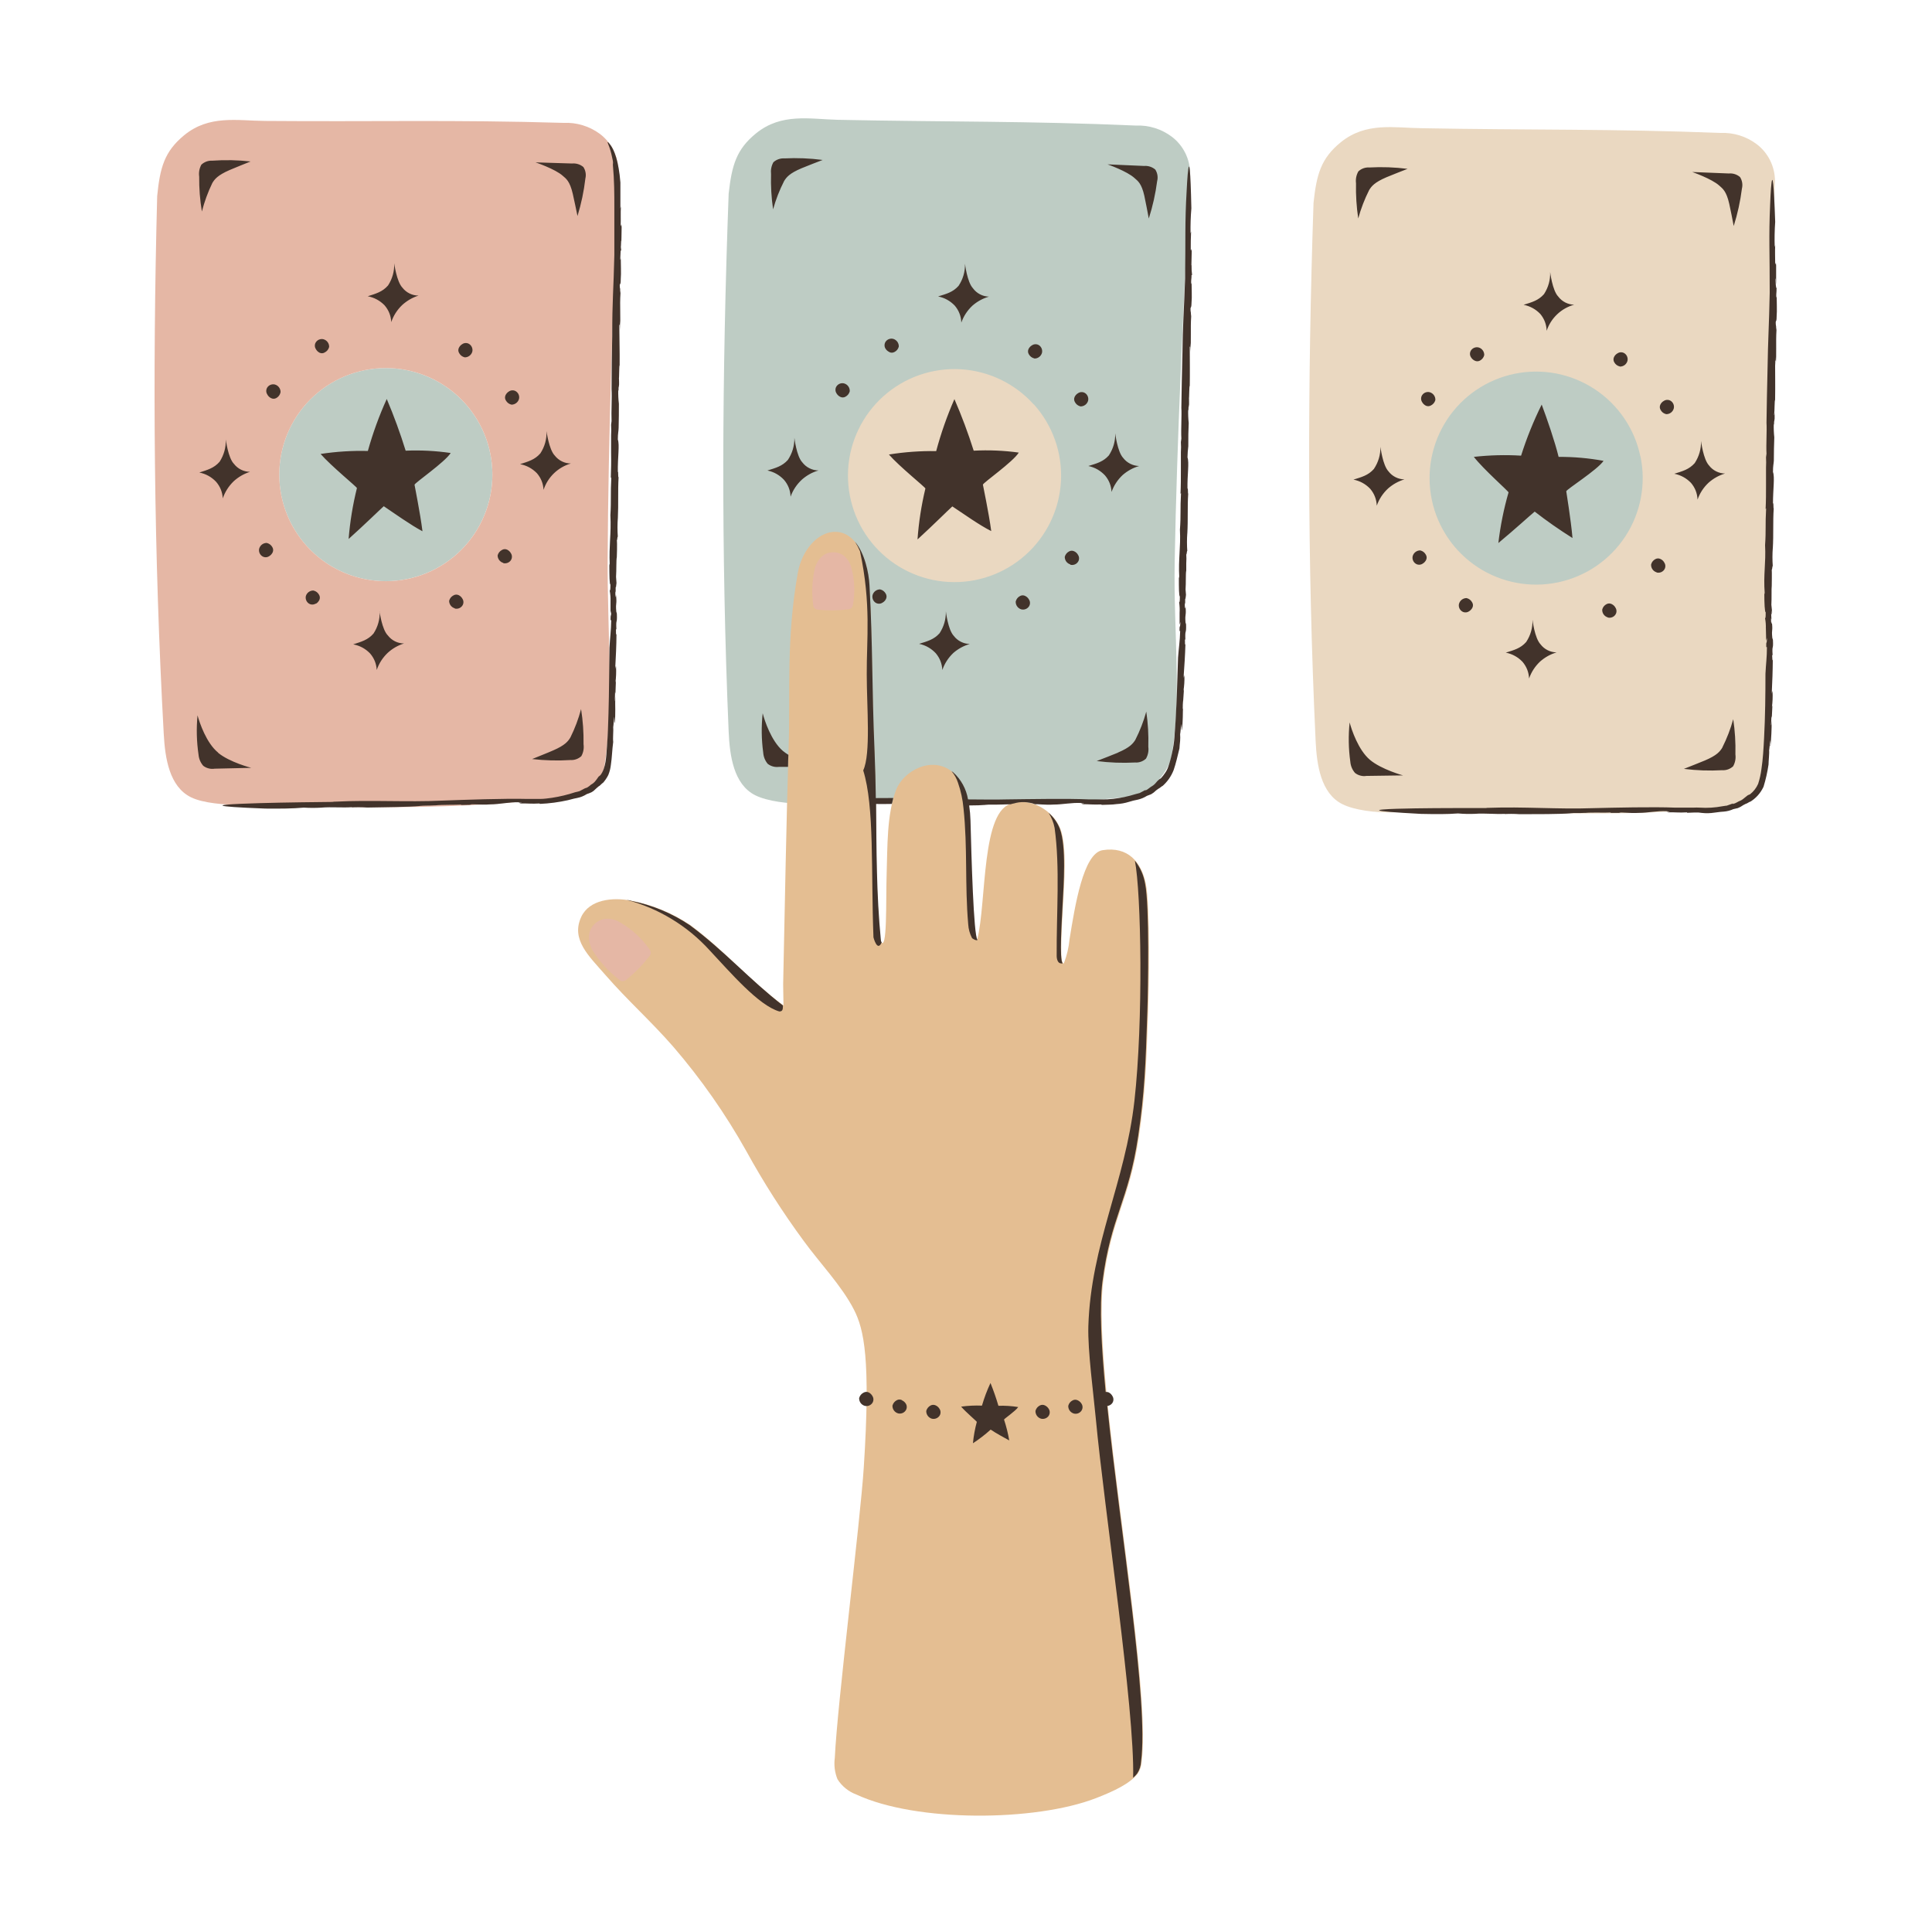 <?xml version="1.0" encoding="UTF-8"?> <svg xmlns="http://www.w3.org/2000/svg" width="800" height="800" viewBox="0 0 800 800" fill="none"><path d="M436.063 160.308C437.255 161.646 438.386 163.037 439.443 164.485C440.505 165.933 441.49 167.433 442.401 168.974C443.318 170.521 444.151 172.11 444.906 173.735C445.662 175.36 446.339 177.021 446.932 178.714C447.526 180.407 448.031 182.125 448.458 183.87C448.886 185.615 449.219 187.375 449.474 189.151C449.724 190.928 449.891 192.714 449.964 194.506C450.042 196.297 450.031 198.089 449.927 199.881C449.828 201.672 449.641 203.459 449.37 205.23C449.094 207 448.729 208.761 448.287 210.495C447.839 212.235 447.307 213.948 446.688 215.631C446.073 217.318 445.375 218.969 444.599 220.584C443.823 222.204 442.969 223.776 442.037 225.313C441.099 226.844 440.094 228.329 439.016 229.761C437.938 231.198 436.792 232.573 435.578 233.896C434.365 235.219 433.089 236.474 431.755 237.672C430.417 238.87 429.021 239.995 427.573 241.058C426.125 242.115 424.63 243.105 423.083 244.016C421.537 244.928 419.953 245.761 418.328 246.516C416.698 247.276 415.037 247.948 413.344 248.542C411.651 249.136 409.932 249.646 408.188 250.073C406.448 250.495 404.688 250.834 402.912 251.084C401.13 251.339 399.349 251.5 397.557 251.579C395.761 251.657 393.969 251.641 392.177 251.542C390.386 251.443 388.604 251.256 386.833 250.98C385.057 250.709 383.302 250.344 381.563 249.896C379.828 249.448 378.115 248.917 376.427 248.303C374.745 247.688 373.094 246.99 371.474 246.214C369.86 245.438 368.281 244.584 366.75 243.646C365.219 242.714 363.735 241.709 362.297 240.631C360.865 239.553 359.485 238.407 358.167 237.193C356.844 235.98 355.583 234.704 354.386 233.37C353.193 232.032 352.063 230.636 351.005 229.188C349.943 227.74 348.958 226.245 348.047 224.698C347.13 223.157 346.297 221.568 345.542 219.943C344.781 218.313 344.11 216.657 343.516 214.959C342.922 213.266 342.412 211.547 341.99 209.808C341.563 208.063 341.224 206.303 340.974 204.526C340.719 202.75 340.557 200.964 340.479 199.172C340.401 197.381 340.417 195.584 340.516 193.792C340.615 192 340.802 190.219 341.078 188.448C341.349 186.672 341.714 184.917 342.162 183.183C342.604 181.443 343.136 179.73 343.755 178.047C344.37 176.36 345.063 174.709 345.844 173.089C346.62 171.474 347.474 169.896 348.406 168.365C349.339 166.834 350.344 165.349 351.422 163.912C352.5 162.48 353.646 161.099 354.86 159.782C356.073 158.459 357.349 157.198 358.688 156C360.026 154.808 361.417 153.678 362.865 152.615C364.313 151.558 365.813 150.573 367.354 149.657C368.901 148.745 370.49 147.912 372.115 147.157C373.745 146.396 375.401 145.724 377.099 145.131C378.792 144.537 380.511 144.026 382.255 143.599C383.995 143.178 385.755 142.839 387.531 142.584C389.313 142.334 391.094 142.167 392.891 142.094C394.682 142.016 396.474 142.026 398.266 142.131C400.057 142.23 401.839 142.417 403.615 142.688C405.386 142.964 407.146 143.329 408.88 143.771C410.62 144.219 412.333 144.75 414.016 145.37C415.703 145.985 417.354 146.683 418.974 147.459C420.589 148.235 422.167 149.089 423.698 150.026C425.229 150.959 426.714 151.964 428.151 153.042C429.583 154.12 430.964 155.266 432.287 156.48C433.604 157.693 434.865 158.969 436.063 160.308ZM731.682 238.443C732.391 186.667 732.406 131.089 734.974 74.813C734.964 73.344 734.787 71.901 734.443 70.474C734.099 69.047 733.599 67.677 732.943 66.37C732.287 65.058 731.49 63.839 730.557 62.709C729.62 61.579 728.568 60.573 727.396 59.688C725.245 58.068 722.886 56.865 720.318 56.068C717.745 55.271 715.115 54.933 712.427 55.047C667.245 53.287 634.156 53.933 588.854 53.089C577.349 52.974 565.682 50.391 555.193 58.901C547.073 65.516 545.177 72.032 543.906 83.948C541.401 158.547 541.281 232.105 544.766 306.698C545.234 316.678 546.896 328.5 555.839 332.98C560.828 335.485 569.537 336.579 576.974 336.386C623.766 335.094 670.906 339.594 717.302 333.803C719.063 333.589 727.948 330.771 729.333 322.391C733.484 297.443 731.313 267.464 731.682 238.443Z" fill="#EAD8C1"></path><path d="M203.055 205.059C202.779 206.475 202.43 207.876 202.013 209.262C201.596 210.642 201.112 212.001 200.56 213.34C200.008 214.678 199.393 215.981 198.716 217.257C198.034 218.533 197.294 219.772 196.497 220.975C195.695 222.179 194.836 223.34 193.919 224.46C193.008 225.58 192.039 226.652 191.018 227.673C189.997 228.699 188.93 229.668 187.815 230.59C186.701 231.507 185.539 232.371 184.341 233.173C183.138 233.981 181.904 234.725 180.628 235.408C179.357 236.09 178.049 236.71 176.716 237.267C175.383 237.824 174.023 238.309 172.643 238.731C171.258 239.152 169.857 239.507 168.44 239.793C167.023 240.074 165.596 240.293 164.159 240.434C162.721 240.58 161.279 240.652 159.831 240.652C158.388 240.658 156.945 240.59 155.508 240.449C154.07 240.309 152.638 240.1 151.221 239.819C149.805 239.543 148.404 239.194 147.018 238.772C145.633 238.356 144.273 237.871 142.94 237.324C141.602 236.772 140.294 236.158 139.018 235.475C137.742 234.798 136.503 234.059 135.299 233.257C134.096 232.455 132.94 231.595 131.82 230.679C130.701 229.767 129.628 228.798 128.607 227.777C127.581 226.757 126.612 225.689 125.69 224.574C124.773 223.455 123.914 222.298 123.107 221.095C122.299 219.897 121.56 218.658 120.872 217.387C120.19 216.111 119.57 214.809 119.018 213.475C118.461 212.137 117.971 210.777 117.555 209.397C117.133 208.017 116.779 206.616 116.492 205.199C116.211 203.783 115.997 202.35 115.852 200.913C115.711 199.475 115.638 198.033 115.633 196.59C115.633 195.142 115.701 193.699 115.841 192.262C115.982 190.824 116.19 189.397 116.471 187.975C116.753 186.559 117.102 185.158 117.518 183.772C117.935 182.392 118.419 181.033 118.971 179.694C119.523 178.361 120.138 177.053 120.815 175.777C121.497 174.501 122.237 173.262 123.039 172.059C123.841 170.856 124.701 169.694 125.612 168.58C126.529 167.46 127.497 166.387 128.518 165.366C129.539 164.34 130.607 163.371 131.727 162.449C132.841 161.533 133.997 160.673 135.201 159.866C136.398 159.064 137.638 158.319 138.914 157.637C140.185 156.955 141.492 156.335 142.826 155.777C144.159 155.225 145.518 154.736 146.904 154.314C148.284 153.892 149.685 153.543 151.102 153.257C152.518 152.975 153.945 152.762 155.383 152.616C156.826 152.475 158.263 152.402 159.711 152.402C161.154 152.397 162.596 152.47 164.039 152.606C165.477 152.746 166.904 152.96 168.32 153.241C169.737 153.517 171.138 153.866 172.523 154.288C173.904 154.705 175.263 155.189 176.596 155.741C177.935 156.288 179.237 156.908 180.513 157.585C181.789 158.262 183.029 159.007 184.227 159.803C185.43 160.606 186.591 161.465 187.711 162.382C188.826 163.293 189.898 164.262 190.919 165.283C191.945 166.303 192.914 167.371 193.831 168.486C194.747 169.6 195.612 170.757 196.414 171.96C197.221 173.158 197.961 174.392 198.643 175.668C199.331 176.939 199.945 178.241 200.503 179.574C201.06 180.913 201.544 182.267 201.966 183.647C202.388 185.033 202.742 186.428 203.023 187.845C203.31 189.262 203.523 190.689 203.669 192.126C203.81 193.564 203.883 195.007 203.888 196.449C203.888 197.892 203.82 199.335 203.685 200.772C203.544 202.21 203.336 203.637 203.055 205.059ZM486.409 232.861C485.898 261.866 489.383 287.949 485.174 312.84C483.768 321.215 473.591 329.22 471.831 329.434C425.357 335.033 380.602 331.647 333.815 332.741C326.477 332.918 317.669 331.783 312.68 329.277C303.773 324.757 302.154 312.918 301.721 302.939C298.549 228.324 298.961 154.767 301.721 80.189C303.049 68.293 304.971 61.778 313.112 55.178C323.596 46.71 335.242 49.309 346.789 49.606C392.008 50.543 425.159 50.033 470.341 51.991C473.029 51.876 475.659 52.225 478.227 53.028C480.794 53.83 483.148 55.043 485.294 56.668C486.456 57.559 487.503 58.574 488.435 59.705C489.367 60.84 490.159 62.064 490.81 63.376C491.456 64.694 491.951 66.064 492.284 67.491C492.617 68.918 492.784 70.366 492.789 71.835C490.049 128.017 487.331 180.986 486.409 232.861ZM428.096 167.522C427.133 166.449 426.117 165.418 425.055 164.444C423.987 163.465 422.878 162.543 421.727 161.678C420.57 160.809 419.378 160.001 418.143 159.251C416.909 158.496 415.638 157.809 414.336 157.184C413.034 156.559 411.706 155.996 410.352 155.501C408.992 155.007 407.612 154.58 406.216 154.22C404.815 153.861 403.404 153.569 401.977 153.35C400.549 153.126 399.112 152.975 397.669 152.897C396.227 152.814 394.784 152.809 393.341 152.866C391.898 152.928 390.461 153.064 389.034 153.267C387.602 153.47 386.185 153.741 384.784 154.08C383.378 154.423 381.997 154.835 380.633 155.314C379.268 155.788 377.935 156.335 376.622 156.944C375.315 157.553 374.034 158.225 372.794 158.96C371.549 159.694 370.346 160.486 369.18 161.34C368.013 162.194 366.893 163.1 365.815 164.064C364.737 165.027 363.711 166.043 362.737 167.106C361.758 168.168 360.836 169.277 359.966 170.434C359.102 171.59 358.289 172.783 357.539 174.017C356.789 175.251 356.102 176.517 355.477 177.819C354.846 179.121 354.289 180.449 353.794 181.809C353.294 183.163 352.867 184.543 352.508 185.944C352.148 187.34 351.857 188.757 351.638 190.184C351.414 191.611 351.263 193.043 351.185 194.486C351.107 195.928 351.096 197.371 351.159 198.814C351.221 200.257 351.352 201.694 351.555 203.126C351.758 204.553 352.029 205.97 352.372 207.376C352.711 208.777 353.122 210.163 353.602 211.527C354.076 212.887 354.622 214.225 355.232 215.533C355.841 216.845 356.513 218.121 357.247 219.366C357.982 220.611 358.773 221.814 359.628 222.981C360.482 224.147 361.388 225.267 362.352 226.345C363.315 227.418 364.331 228.449 365.393 229.423C366.456 230.402 367.565 231.324 368.721 232.194C369.872 233.059 371.07 233.871 372.305 234.621C373.539 235.371 374.805 236.059 376.107 236.684C377.409 237.309 378.737 237.871 380.096 238.366C381.451 238.861 382.831 239.293 384.227 239.652C385.628 240.012 387.039 240.304 388.466 240.522C389.898 240.746 391.331 240.897 392.773 240.975C394.216 241.054 395.659 241.064 397.102 241.001C398.544 240.944 399.982 240.809 401.414 240.606C402.841 240.402 404.258 240.132 405.664 239.788C407.065 239.449 408.451 239.038 409.81 238.559C411.174 238.085 412.513 237.538 413.82 236.929C415.133 236.324 416.409 235.652 417.654 234.918C418.898 234.179 420.102 233.387 421.268 232.533C422.435 231.684 423.555 230.772 424.633 229.809C425.711 228.845 426.742 227.835 427.721 226.767C428.701 225.705 429.628 224.59 430.497 223.434C431.372 222.277 432.185 221.085 432.935 219.845C433.69 218.611 434.383 217.34 435.008 216.038C435.638 214.731 436.201 213.402 436.695 212.043C437.195 210.684 437.622 209.303 437.987 207.897C438.346 206.496 438.638 205.08 438.862 203.652C439.081 202.22 439.232 200.783 439.315 199.335C439.393 197.892 439.404 196.444 439.341 195.001C439.279 193.553 439.143 192.116 438.94 190.678C438.737 189.246 438.466 187.83 438.122 186.423C437.779 185.017 437.367 183.632 436.883 182.262C436.404 180.897 435.857 179.559 435.247 178.246C434.633 176.934 433.961 175.658 433.221 174.413C432.482 173.163 431.685 171.96 430.831 170.793C429.971 169.626 429.06 168.501 428.096 167.428V167.522ZM679.258 189.048C678.966 187.632 678.602 186.236 678.174 184.856C677.742 183.475 677.247 182.116 676.685 180.783C676.117 179.455 675.492 178.152 674.799 176.882C674.107 175.611 673.357 174.376 672.544 173.184C671.732 171.986 670.862 170.835 669.935 169.72C669.008 168.611 668.029 167.548 666.997 166.533C665.971 165.522 664.893 164.559 663.763 163.652C662.638 162.741 661.471 161.892 660.263 161.1C659.055 160.303 657.81 159.574 656.529 158.902C655.247 158.231 653.935 157.621 652.596 157.08C651.258 156.538 649.893 156.064 648.503 155.658C647.117 155.246 645.711 154.908 644.294 154.637C642.872 154.371 641.44 154.168 640.003 154.043C638.56 153.913 637.117 153.856 635.669 153.866C634.227 153.882 632.784 153.965 631.346 154.116C629.909 154.272 628.482 154.496 627.065 154.793C625.648 155.085 624.253 155.449 622.872 155.882C621.492 156.314 620.133 156.814 618.805 157.382C617.471 157.949 616.174 158.574 614.904 159.272C613.638 159.965 612.404 160.72 611.211 161.533C610.013 162.35 608.862 163.22 607.753 164.147C606.643 165.074 605.586 166.054 604.57 167.09C603.56 168.121 602.596 169.199 601.69 170.33C600.784 171.455 599.935 172.621 599.143 173.835C598.357 175.043 597.622 176.288 596.956 177.574C596.284 178.856 595.68 180.168 595.143 181.507C594.602 182.85 594.128 184.215 593.727 185.6C593.32 186.991 592.982 188.397 592.716 189.819C592.445 191.236 592.253 192.668 592.122 194.111C591.997 195.548 591.94 196.991 591.956 198.439C591.971 199.887 592.06 201.33 592.216 202.767C592.372 204.205 592.602 205.626 592.898 207.043C593.195 208.46 593.56 209.856 593.997 211.236C594.43 212.616 594.93 213.97 595.497 215.298C596.07 216.632 596.701 217.928 597.398 219.194C598.091 220.465 598.846 221.694 599.664 222.887C600.482 224.08 601.357 225.231 602.284 226.34C603.216 227.444 604.195 228.507 605.232 229.517C606.268 230.527 607.346 231.486 608.477 232.387C609.607 233.293 610.773 234.142 611.987 234.929C613.201 235.72 614.445 236.449 615.727 237.116C617.013 237.783 618.326 238.382 619.669 238.918C621.008 239.46 622.378 239.929 623.763 240.33C625.154 240.736 626.56 241.069 627.982 241.335C629.404 241.6 630.836 241.793 632.273 241.918C633.716 242.043 635.159 242.095 636.607 242.074C638.049 242.059 639.492 241.97 640.93 241.809C642.367 241.652 643.794 241.423 645.206 241.121C646.622 240.824 648.018 240.455 649.393 240.022C650.773 239.585 652.122 239.085 653.451 238.517C654.779 237.944 656.076 237.314 657.346 236.621C658.612 235.923 659.841 235.168 661.029 234.35C662.221 233.533 663.372 232.663 664.477 231.731C665.586 230.804 666.643 229.819 667.648 228.788C668.659 227.751 669.617 226.673 670.518 225.548C671.424 224.418 672.268 223.251 673.06 222.038C673.846 220.83 674.576 219.585 675.242 218.303C675.904 217.017 676.508 215.71 677.044 214.366C677.581 213.027 678.055 211.663 678.456 210.272C678.857 208.887 679.195 207.481 679.456 206.064C679.721 204.642 679.919 203.215 680.044 201.772C680.169 200.335 680.221 198.892 680.206 197.449C680.19 196.001 680.102 194.564 679.94 193.126C679.784 191.694 679.555 190.267 679.258 188.856V189.048Z" fill="#BECCC4"></path><path d="M324.287 407.588C324.969 375.89 325.599 339.745 326.594 308.041C327.261 287.359 325.5 264.37 330.355 237.208C332.073 227.635 338.61 220.63 345.125 220.239C355.771 219.593 359.532 234.307 359.959 242.312C361.37 268.359 360.881 283.151 362.073 311.51C363.167 337.614 362.073 363.755 364.599 389.781C367.511 394.713 366.771 372.953 367.141 361.875C367.511 350.802 367.141 337.297 371.052 327.083C374.032 319.255 385.849 312.719 394.344 319.609C399.901 324.109 401.308 332.37 401.506 339.531C401.933 356.26 402.657 390.625 404.672 388.958C408.589 373.557 406.198 334.541 419.448 332.661C426.922 330.213 436.084 335.692 439.016 343.031C441.953 350.37 440.584 366.692 440.193 374.557C439.797 382.422 438.506 399.995 440.542 398.859C441.771 395.661 442.547 392.354 442.87 388.942C445.105 375.245 448.526 353.286 456.568 352.036C467.058 350.39 472.615 356.927 474.474 365.984C476.334 375.047 475.709 409.88 475.396 419.114C474.688 440.916 474.24 452.557 471.599 470.5C467.683 497.448 460.25 503.771 456.802 530.791C451.875 569.599 477.256 694.307 472.714 729.531C472.62 731.307 472.084 732.937 471.11 734.422C467.917 738.515 461.422 741.625 453.849 744.562C428.605 754.344 379.37 754.62 354.599 743.073C352.98 742.474 351.5 741.63 350.157 740.542C348.818 739.453 347.688 738.177 346.771 736.713C345.636 733.864 345.271 730.927 345.672 727.885C346.75 705.088 356.203 630.38 357.672 607.62C360.568 562.729 357.766 550.5 353.641 542.38C348.61 532.474 339.297 522.807 332.776 513.807C324.042 501.937 316.125 489.541 309.021 476.625C300.386 461.213 290.308 446.812 278.787 433.422C269.276 422.541 260.12 414.536 250.61 403.635C243.802 395.807 236.308 389.021 240.688 379.646C244.052 372.463 253.662 371.406 261.433 372.974C270.245 374.708 278.386 378.073 285.855 383.067C300.688 394.109 309.589 405.38 324.422 416.338" fill="#E4BE92"></path><path d="M250.321 317.109C254.233 292.161 251.457 260.593 251.613 231.572C251.884 179.796 253.842 126.807 256.035 70.447C256.009 68.984 255.821 67.546 255.467 66.124C255.113 64.708 254.603 63.348 253.936 62.046C253.274 60.744 252.472 59.531 251.53 58.411C250.587 57.296 249.535 56.296 248.363 55.416C246.196 53.822 243.826 52.64 241.248 51.859C238.675 51.078 236.04 50.755 233.352 50.88C188.134 49.531 154.983 50.447 109.759 50.078C98.212 49.979 86.53 47.473 76.16 56.083C68.097 62.775 66.259 69.312 65.082 81.229C63.129 155.828 63.696 229.385 67.806 303.958C68.353 313.937 70.113 325.739 79.097 330.14C84.103 332.609 92.931 333.234 100.269 333.369C144.847 334.192 188.78 335.973 235.175 329.807C236.936 329.572 249.009 325.484 250.321 317.109ZM203.061 205.062C202.785 206.479 202.436 207.88 202.019 209.265C201.602 210.645 201.118 212.005 200.566 213.343C200.014 214.682 199.399 215.984 198.722 217.26C198.04 218.536 197.3 219.775 196.504 220.979C195.701 222.182 194.842 223.343 193.925 224.463C193.014 225.583 192.045 226.656 191.024 227.676C190.004 228.703 188.936 229.671 187.821 230.593C186.707 231.51 185.545 232.374 184.347 233.176C183.144 233.984 181.91 234.729 180.634 235.411C179.363 236.093 178.056 236.713 176.722 237.27C175.389 237.828 174.03 238.312 172.649 238.734C171.264 239.156 169.863 239.51 168.446 239.796C167.03 240.078 165.602 240.296 164.165 240.437C162.727 240.583 161.285 240.656 159.837 240.656C158.394 240.661 156.951 240.593 155.514 240.453C154.076 240.312 152.644 240.104 151.227 239.822C149.811 239.546 148.41 239.197 147.024 238.775C145.639 238.359 144.28 237.874 142.946 237.328C141.608 236.775 140.3 236.161 139.024 235.479C137.748 234.801 136.509 234.062 135.306 233.26C134.102 232.458 132.946 231.598 131.826 230.682C130.707 229.77 129.634 228.801 128.613 227.781C127.587 226.76 126.618 225.692 125.696 224.578C124.78 223.458 123.92 222.301 123.113 221.098C122.306 219.9 121.566 218.661 120.879 217.39C120.196 216.114 119.576 214.812 119.024 213.479C118.467 212.14 117.977 210.781 117.561 209.4C117.139 208.02 116.785 206.619 116.498 205.203C116.217 203.786 116.004 202.354 115.858 200.916C115.717 199.479 115.644 198.036 115.639 196.593C115.639 195.145 115.707 193.703 115.847 192.265C115.988 190.828 116.196 189.4 116.477 187.979C116.759 186.562 117.108 185.161 117.524 183.775C117.941 182.395 118.425 181.036 118.977 179.697C119.53 178.364 120.144 177.057 120.821 175.781C121.504 174.505 122.243 173.265 123.045 172.062C123.847 170.859 124.707 169.697 125.618 168.583C126.535 167.463 127.504 166.39 128.524 165.369C129.545 164.343 130.613 163.374 131.733 162.453C132.847 161.536 134.004 160.676 135.207 159.869C136.405 159.067 137.644 158.322 138.92 157.64C140.191 156.958 141.498 156.338 142.832 155.781C144.165 155.229 145.524 154.739 146.91 154.317C148.29 153.895 149.691 153.546 151.108 153.26C152.524 152.979 153.951 152.765 155.389 152.619C156.832 152.479 158.269 152.406 159.717 152.406C161.16 152.4 162.602 152.473 164.045 152.609C165.483 152.749 166.91 152.963 168.326 153.244C169.743 153.52 171.144 153.869 172.53 154.291C173.91 154.708 175.269 155.192 176.602 155.744C177.941 156.291 179.243 156.911 180.519 157.588C181.795 158.265 183.035 159.01 184.233 159.807C185.436 160.609 186.597 161.468 187.717 162.385C188.832 163.296 189.905 164.265 190.925 165.286C191.951 166.307 192.92 167.374 193.837 168.489C194.754 169.604 195.618 170.76 196.42 171.963C197.227 173.161 197.967 174.395 198.649 175.671C199.337 176.942 199.951 178.244 200.509 179.578C201.066 180.916 201.55 182.27 201.972 183.65C202.394 185.036 202.748 186.432 203.03 187.848C203.316 189.265 203.53 190.692 203.675 192.13C203.816 193.567 203.889 195.01 203.894 196.453C203.894 197.895 203.826 199.338 203.691 200.775C203.55 202.213 203.342 203.64 203.061 205.062ZM353.233 250.223C353.17 250.926 352.873 251.51 352.332 251.963C351.951 252.176 351.55 252.291 351.118 252.317C347.061 252.833 342.998 252.885 338.925 252.473C338.233 252.479 337.634 252.244 337.129 251.77C336.873 251.385 336.738 250.958 336.717 250.499C336.056 245.406 336.28 240.348 337.379 235.333C337.853 233.572 339.712 229.286 343.978 228.755C345.879 228.51 347.629 228.911 349.238 229.953C350.978 231.359 352.097 233.156 352.603 235.333C353.889 240.249 354.097 245.213 353.233 250.223ZM268.832 392.958C269.29 393.531 269.498 394.182 269.457 394.916C269.332 395.354 269.118 395.744 268.811 396.088C266.097 399.562 263.035 402.692 259.613 405.479C259.076 406.031 258.425 406.301 257.66 406.301C257.16 406.218 256.728 405.994 256.368 405.635C251.993 402.265 248.326 398.249 245.368 393.583C244.373 391.9 242.55 387.203 245.368 383.562C246.623 381.926 248.259 380.906 250.28 380.494C252.67 380.234 254.884 380.749 256.915 382.036C261.681 384.812 265.649 388.453 268.832 392.958Z" fill="#E5B7A5"></path><path d="M256.991 99.796C256.97 101.104 257.048 102.411 257.225 103.708L256.991 103.828C256.991 104.864 256.871 105.624 256.855 106.958C256.855 107.604 256.991 108.093 257.048 106.604C257.048 109.364 257.246 113.276 257.048 115.39C257.048 118.072 256.793 117.249 256.621 117.994C256.61 118.651 256.673 119.307 256.793 119.953V120.265L256.933 121.401C256.558 126.781 257.089 131.692 256.699 136.291C256.808 135.156 256.808 134.02 256.699 132.885V136.802C256.699 135.213 256.579 133.921 256.444 134.531C256.444 139.989 256.636 144.687 256.579 151.239C256.324 151.515 256.464 155.567 256.225 157.833C256.225 157.52 256.225 157.427 256.225 157.484C256.225 156.463 256.324 156.093 256.345 158.265C256.345 158.619 256.345 158.989 256.345 159.223C256.209 160.947 256.168 160.671 256.147 159.848C256.147 161.14 256.147 162.572 256.011 161.458C255.959 163.38 256.043 165.296 256.267 167.208C256.267 171.124 256.267 172.63 256.147 177.895V177.229C256.147 178.677 255.834 179.187 255.834 182.005C256.621 184.234 255.741 189.302 255.834 195.468C256.11 194.703 255.834 197.833 256.147 197.578C255.798 203.447 256.147 208.244 255.834 214.895V214.546C255.642 217.156 255.642 219.765 255.834 222.374C255.657 221.453 255.543 224.682 255.407 223.51C255.642 224.859 255.407 230.708 255.407 230.708C255.131 231.822 255.287 236.151 255.095 238.869L255.366 242.645L255.152 241.395C255.152 243.348 255.017 243.604 254.933 242.859C254.933 243.703 254.933 244.135 254.933 245.406L254.777 244.817C254.777 247.109 255.11 248.104 255.074 246.229C255.543 250.942 254.839 248.984 255.188 253.234L255.423 254.072C255.621 258.77 254.996 255.776 255.23 260.51L255.053 260.666C255.053 261.901 255.053 263.093 255.267 262.624C255.267 267.088 254.975 272.411 254.798 275.854C254.798 278.614 254.975 274.796 255.095 276.13C255.199 278.307 255.116 280.479 254.839 282.645L255.032 281.901L254.839 287.26L254.699 286.499L254.584 290.098C254.584 291.135 254.699 289.588 254.777 288.458C254.621 292.369 255.017 295.541 254.506 299.453L254.35 298.963C254.35 298.963 254.35 298.416 254.35 298.083C254.35 294.171 254.053 300.942 253.918 301.114C254.074 302.249 253.704 305.677 253.918 307.203C253.449 310.609 253.428 313.619 252.959 316.635C252.803 318.114 252.444 319.541 251.881 320.921C251.23 322.229 250.397 323.416 249.397 324.484C250.277 323.307 248.069 325.77 248.027 325.499C247.069 326.26 246.756 326.614 246.444 326.89C246.001 327.369 245.496 327.76 244.918 328.062C244.277 328.354 243.626 328.609 242.959 328.828C241.756 329.604 240.454 330.135 239.048 330.411C238.225 330.567 237.423 330.723 235.131 331.348C231.313 332.197 227.454 332.708 223.548 332.874L223.412 332.703C219.949 332.916 218.147 332.604 215.35 332.703C214.605 332.526 216.032 332.583 215.933 332.369C213.079 332.562 216.657 331.979 214.761 332.213C210.85 332.057 206.819 333.072 203.022 333.072C198.912 333.406 195.329 332.76 194.605 333.208H196.699L191.027 333.328L190.871 333.171C188.558 333.307 183.043 333.171 180.225 333.484C180.225 333.484 180.069 333.484 179.892 333.484C176.975 333.661 176.194 333.484 173.589 333.739H173.902C169.303 334.187 159.303 334.229 152.121 334.385C149.678 334.208 147.23 334.208 144.782 334.385C145.194 334.411 145.595 334.354 145.98 334.208C141.871 334.557 137.308 334.052 133.043 334.421H133.199C130.735 334.572 128.267 334.572 125.803 334.421C120.97 334.833 116.569 334.874 109.543 334.812H109.855C62.636 333.015 124.725 332.213 124.725 332.213L137.543 332.057C138.084 331.968 138.621 331.927 139.168 331.937C153.142 331.213 169.069 332.192 182.709 331.526C192.491 331.171 209.282 330.567 218.267 330.822H223.626C225.329 330.822 226.933 330.567 228.558 330.354C231.834 329.854 235.043 329.083 238.183 328.041C238.793 327.906 239.397 327.786 239.985 327.593L242.626 326.203C241.845 326.692 242.845 326.203 243.293 326.01C243.803 325.671 244.287 325.302 244.741 324.89C245.527 324.479 246.178 323.911 246.699 323.192C247.402 322.348 247.871 321.427 248.105 321.411C248.293 321.27 248.47 321.119 248.636 320.958C250.923 317.906 251.001 313.505 251.334 309.098C251.668 304.697 251.845 300.14 251.959 295.578C252.235 286.442 252.235 277.145 252.371 268.182C252.605 263.88 253.017 261.255 253.095 256.791H252.803C252.803 253.703 253.037 256.109 253.136 252.88L252.803 254.072V247.989V248.968C252.855 247.499 252.746 246.046 252.47 244.604C252.626 244.249 252.746 244.76 252.761 242.041C252.355 242.041 252.334 237.989 252.313 234.213C252.313 234.213 252.433 232.843 252.47 233.859C252.116 225.739 253.136 221.177 252.746 213.312C253.136 207.088 252.746 204.567 253.136 197.656L252.918 197.932C253.037 194.703 253.116 191.041 253.037 187.499V187.932V185.484C253.037 184.489 253.037 182.177 253.037 180.145V180.239C253.136 178.791 253.136 177.343 253.037 175.895L253.235 174.369C253.058 170.458 253.449 164.588 253.235 161.161C253.235 154.119 253.35 146.427 253.506 139.223C253.506 124.119 254.053 120.265 254.386 105.687C254.386 97.39 254.386 91.437 254.386 85.843C254.386 80.244 254.386 74.999 253.782 68.229L253.839 67.333C253.839 66.666 253.584 65.786 253.392 64.828C253.043 63.098 252.543 61.416 251.881 59.776C251.334 58.604 251.532 58.348 252.881 60.187C254.23 62.026 256.209 66.645 256.892 75.552C256.892 78.76 256.892 81.598 256.892 86.354L257.11 85.432C256.933 88.328 257.11 90.812 257.011 93.26C257.168 94.63 257.303 91.302 257.402 94.119C257.282 99.484 257.402 96.802 257.246 102.161C257.069 101.911 257.168 99.072 256.991 99.796ZM362.662 330.468C362.563 324.166 362.428 317.848 362.152 311.489C360.959 283.135 361.449 268.437 360.037 242.291C359.746 237.13 358.084 229.161 354.053 224.328C354.839 225.578 355.522 226.885 356.105 228.244C360.824 250.317 358.808 264.817 358.902 279.26C358.902 292.661 360.647 312.156 357.438 319.005C362.152 334.01 360.626 361.036 361.683 388.14C361.683 388.14 363.267 394.437 365.105 390.192C364.793 389.958 364.793 389.39 364.735 389.135C362.897 370.333 362.933 351.682 362.777 332.895C364.501 332.994 367.511 332.895 368.647 332.895H368.511H369.293C369.491 332.057 369.668 331.234 369.881 330.432L362.662 330.468ZM256.813 120.124C256.912 119.765 256.949 119.401 256.933 119.031L256.813 120.124ZM492.772 129.307C492.866 128.958 492.907 128.604 492.892 128.249L492.772 129.307ZM735.089 135.177C735.183 134.828 735.214 134.479 735.188 134.119L735.089 135.177ZM735.225 115.447C735.402 114.723 735.345 117.406 735.459 117.796C735.459 112.593 735.459 115.197 735.459 109.968C735.324 107.192 735.246 110.458 735.069 109.13C735.069 106.682 734.933 104.296 735.069 101.479L734.876 102.359C734.756 98.864 734.824 95.374 735.069 91.89C733.918 57.546 732.975 84.65 732.975 84.65C732.371 98.15 732.839 105.135 732.798 121.223C732.527 135.354 732.116 139.088 731.881 153.744C731.683 160.749 731.589 168.208 731.47 175.057C731.683 178.302 731.256 184.02 731.47 187.874L731.272 189.359C731.35 190.765 731.35 192.166 731.272 193.567V193.468C731.272 195.427 731.272 197.677 731.272 198.656V201.062V200.651C731.272 204.093 731.272 207.656 731.1 210.77L731.313 210.515C730.923 217.208 731.313 219.651 730.881 225.697C731.272 233.333 730.136 237.755 730.725 245.64C730.725 244.661 730.725 246.072 730.569 245.994C730.569 249.614 730.725 253.489 731.136 253.546C731.136 256.187 731.022 255.697 730.881 256.031C731.147 257.468 731.251 258.916 731.194 260.374V259.437L731.334 265.307L731.647 264.151C731.647 267.281 731.256 264.953 731.371 267.947H731.647C731.647 272.27 731.235 274.817 731.037 279.005C731.037 287.713 730.944 296.614 730.47 305.578C730.235 309.999 730.001 314.385 729.355 318.572C729.095 320.614 728.642 322.619 728.006 324.578C727.241 326.312 726.11 327.76 724.621 328.921L723.975 329.177C723.777 329.177 723.053 329.864 722.173 330.526C721.543 331.098 720.829 331.526 720.022 331.802C719.496 332.072 718.985 332.406 718.418 332.64C717.85 332.874 716.912 333.093 717.73 332.64C716.147 333.171 716.126 333.208 714.975 333.619C714.386 333.619 713.777 333.817 713.194 333.854C710.089 334.437 706.97 334.63 703.819 334.421C702.959 334.374 702.095 334.374 701.235 334.421H693.548C684.839 334.052 668.459 334.421 659.027 334.656C645.761 335.145 630.319 333.973 616.741 334.499C616.214 334.479 615.694 334.51 615.173 334.598H602.73C602.73 334.598 542.459 334.598 588.267 337.005H587.954C594.761 337.14 599.048 337.182 603.725 336.828C606.116 337.041 608.511 337.093 610.907 336.984H610.772C614.918 336.671 619.303 337.239 623.313 336.984C622.938 337.119 622.553 337.171 622.157 337.14C624.527 336.968 626.897 336.968 629.261 337.14C636.23 337.14 645.954 337.14 650.418 336.77H650.105C652.647 336.515 653.392 336.77 656.23 336.593H656.563C659.319 336.338 664.642 336.593 666.876 336.437L667.032 336.593H672.548H670.475C671.199 336.166 674.642 336.848 678.652 336.593C682.392 336.593 686.246 335.677 690.121 335.89C691.98 335.677 688.496 336.223 691.256 336.046C691.355 336.281 689.964 336.203 690.688 336.38C693.407 336.26 695.152 336.593 698.517 336.38L698.652 336.557C699.751 336.557 700.824 336.437 701.845 336.437C702.293 336.437 702.98 336.437 703.23 336.437L704.72 336.614C706.454 336.807 708.183 336.765 709.907 336.494C712.214 336.182 712.975 336.104 713.819 336.067C715.183 335.953 716.485 335.614 717.73 335.046L719.589 334.619C721.548 333.796 720.881 333.796 722.996 332.781C722.996 333.015 725.579 331.27 724.485 332.151C727.043 330.614 728.964 328.494 730.235 325.791C731.162 322.776 731.855 319.703 732.313 316.578C732.313 315.088 732.704 311.723 732.548 310.703C732.704 310.546 733.053 303.994 733.053 307.791C733.053 308.104 733.053 308.671 732.959 308.63L733.095 309.098C733.459 305.546 733.626 301.989 733.6 298.416C733.485 299.531 733.428 301.02 733.366 300.02L733.522 296.52L733.662 297.26L733.918 292.057L733.72 292.76C733.996 290.661 734.084 288.557 733.975 286.442C733.855 285.151 733.699 288.848 733.683 286.166C733.855 282.76 734.053 277.656 734.074 273.312C733.876 273.718 733.876 272.546 733.819 271.354L733.996 271.213C733.699 266.598 734.366 269.515 734.131 264.932L733.876 264.151C733.464 260.02 734.209 261.921 733.662 257.343C733.662 259.14 733.287 258.203 733.35 255.973L733.522 256.541C733.522 255.307 733.386 254.895 733.407 254.072C733.506 254.796 733.662 254.447 733.621 252.645L733.839 253.859L733.485 250.432C733.642 247.791 733.485 243.604 733.642 242.609C733.642 242.609 733.741 236.932 733.642 235.619C733.777 236.776 733.918 233.661 734.074 234.526C733.886 231.999 733.886 229.473 734.074 226.953V227.286C734.444 220.848 734.074 216.265 734.464 210.473C734.246 210.729 734.464 207.677 734.152 208.52C734.152 202.531 734.954 197.598 734.152 195.447C734.152 192.708 734.423 192.218 734.501 190.807V191.453C734.501 186.348 734.6 184.88 734.699 181.083C734.496 179.229 734.423 177.369 734.485 175.505C734.6 176.604 734.6 175.213 734.642 173.942C734.642 174.76 734.642 175.015 734.834 173.354C734.834 173.119 734.834 172.744 734.834 172.416C734.834 170.302 734.834 170.671 734.735 171.651C734.735 171.651 734.735 171.651 734.621 171.984C734.876 169.791 734.756 165.859 735.032 165.604C735.131 159.244 735.032 154.687 735.032 149.38C735.188 148.796 735.267 150.046 735.287 151.572V147.817C735.402 148.927 735.402 150.036 735.287 151.145C735.699 146.661 735.287 141.906 735.6 136.661L735.459 135.588V135.27C735.324 134.63 735.261 133.973 735.287 133.317C735.444 132.572 735.657 133.317 735.678 130.77C735.871 128.817 735.678 124.901 735.678 122.239C735.678 123.708 735.537 123.239 735.501 122.614C735.501 121.302 735.678 120.656 735.616 119.557L735.855 119.442C735.225 119.854 735.225 115.937 735.225 115.447ZM493.282 112.062L493.459 104.239C493.459 101.458 493.241 104.729 493.063 103.395C493.063 100.968 493.063 98.583 493.204 95.786L492.985 96.666C492.918 93.192 493.027 89.729 493.319 86.275C492.595 52.109 491.366 79.015 491.366 79.015C490.579 92.416 490.97 99.385 490.72 115.369C490.246 129.401 489.777 133.14 489.584 147.697C489.386 154.645 489.287 162.062 489.173 168.874C489.386 172.098 488.954 177.776 489.173 181.609L488.975 183.078C489.074 184.473 489.074 185.869 488.975 187.265C488.975 189.223 488.975 191.453 488.975 192.432V194.822V194.411C488.975 197.833 488.975 201.354 488.819 204.468L489.032 204.213C488.642 210.864 489.032 213.291 488.584 219.302C488.954 226.895 487.881 231.276 488.308 239.104C488.308 238.124 488.194 239.515 488.152 239.437C488.152 243.057 488.152 246.89 488.548 246.953C488.548 249.572 488.407 249.083 488.251 249.437C488.47 250.864 488.537 252.296 488.449 253.739V252.802V258.671L488.798 257.515C488.662 260.63 488.371 258.322 488.407 261.296H488.683C488.563 265.598 488.116 268.124 487.803 272.27C487.527 280.921 487.293 289.885 486.767 298.671C486.61 300.864 486.454 303.052 486.313 305.223C486.157 307.343 485.845 309.437 485.376 311.51C484.975 313.536 484.433 315.526 483.751 317.473C483.449 318.38 483.027 319.218 482.48 319.999C481.959 320.802 481.371 321.552 480.72 322.249L480.131 322.604C479.543 323.083 479.017 323.614 478.548 324.208C477.996 324.864 477.345 325.39 476.589 325.791C476.121 326.166 475.631 326.494 475.142 326.869C474.652 327.239 473.714 327.494 474.454 327.026C473.006 327.786 472.97 327.786 471.912 328.374L470.188 328.828C467.173 329.776 464.095 330.427 460.954 330.781C459.366 330.973 457.777 331.052 456.178 331.015H451.011C442.345 330.604 426.084 330.901 416.709 331.015C411.662 331.171 406.298 331.015 400.839 331.015C400.48 328.848 399.767 326.802 398.709 324.88C397.652 322.953 396.308 321.255 394.673 319.786C394.459 319.609 394.225 319.473 394.011 319.317C395.214 320.744 396.11 322.348 396.688 324.13C397.871 327.536 398.626 331.031 398.959 334.619C400.72 351.213 399.47 366.083 400.918 382.718C401.032 384.697 401.543 386.567 402.444 388.333C402.6 388.744 404.616 389.76 404.751 389.135C403.126 387.374 402.246 354.458 401.855 339.708C401.798 337.635 401.616 335.572 401.308 333.52C404.069 333.52 406.496 333.427 408.199 333.286H407.881C410.407 333.031 411.152 333.286 413.97 333.151C414.126 333.151 414.339 333.151 414.303 333.151C415.397 333.151 416.923 333.031 418.491 333.031C418.907 332.88 419.339 332.77 419.782 332.703C421.225 332.265 422.704 332.078 424.209 332.13C425.72 332.182 427.178 332.479 428.589 333.015C429.819 332.895 432.834 333.385 436.256 333.151C439.975 333.151 443.772 332.291 447.647 332.505C449.485 332.307 446.043 332.838 448.782 332.682C448.881 332.916 447.491 332.817 448.214 332.994C450.918 332.994 452.657 333.249 456.043 333.109L456.178 333.286C457.277 333.286 458.329 333.187 459.35 333.187C460.366 333.187 461.423 333.072 462.36 332.953C464.074 332.859 465.751 332.562 467.392 332.057C468.631 331.661 469.892 331.348 471.168 331.114C472.501 330.802 473.746 330.281 474.907 329.552C475.496 329.333 476.1 329.119 476.688 328.864C478.485 327.77 477.824 327.848 479.741 326.536C479.741 326.635 480.329 326.182 480.798 325.833C481.267 325.479 481.579 325.166 481.131 325.692C483.313 323.822 484.933 321.546 485.98 318.864C486.938 316.088 487.569 313.208 488.386 309.901C488.386 309.161 488.563 307.947 488.662 306.77C488.73 305.833 488.73 304.895 488.662 303.953C488.819 303.776 489.209 297.281 489.209 301.036C489.256 301.328 489.256 301.614 489.209 301.901L489.35 302.348C489.954 298.614 489.662 295.479 489.933 291.765C489.819 292.859 489.741 294.328 489.678 293.348L489.897 289.885V290.609L490.246 285.442L490.032 286.145C490.366 284.072 490.501 281.984 490.444 279.885C490.444 278.572 490.11 282.27 490.152 279.593C490.402 276.223 490.735 271.156 490.855 266.833C490.642 267.244 490.678 266.088 490.657 264.874L490.834 264.76C490.657 260.161 491.246 263.078 491.126 258.536L490.892 257.734C490.6 253.624 491.287 255.52 490.892 250.963C490.892 252.76 490.501 251.802 490.6 249.593L490.756 250.161C490.756 248.927 490.756 248.515 490.756 247.713C490.756 248.437 490.991 248.088 490.991 246.286L491.188 247.499L490.912 244.093C491.126 241.473 490.912 237.302 491.204 236.265C491.204 236.265 491.204 234.838 491.204 233.27C491.293 231.968 491.293 230.661 491.204 229.359C491.345 230.494 491.48 227.401 491.636 228.281C491.454 225.77 491.454 223.26 491.636 220.749V221.083C491.991 214.682 491.636 210.124 492.011 204.369C491.813 204.645 492.011 201.609 491.714 202.411C491.6 196.541 492.496 191.572 491.714 189.401C491.746 187.859 491.86 186.328 492.048 184.802V185.447C492.048 180.38 492.048 178.911 492.225 175.156C492.022 173.307 491.949 171.453 492.011 169.598C492.126 170.692 492.126 169.302 492.168 168.052C492.168 168.854 492.168 169.109 492.36 167.463C492.36 167.229 492.36 166.859 492.36 166.526C492.36 164.411 492.36 164.781 492.261 165.76C492.261 165.76 492.261 165.76 492.261 166.093C492.496 163.901 492.381 160.01 492.657 159.734C492.751 153.411 492.657 148.89 492.657 143.63C492.813 143.041 492.892 144.276 492.907 145.802V142.062C493.011 143.166 493.011 144.27 492.907 145.369C493.319 140.927 492.907 136.192 493.241 130.989L493.126 129.911V129.598C492.996 128.953 492.938 128.302 492.97 127.64C493.142 126.916 493.339 127.64 493.397 125.114C493.616 123.161 493.397 119.244 493.397 116.645C493.397 118.093 493.261 117.624 493.22 116.994C493.22 115.703 493.438 115.041 493.381 113.963L493.616 113.843C493.438 112.546 493.366 111.239 493.397 109.932C493.261 108.994 493.162 111.734 493.282 112.062ZM447.412 168.286C447.767 168.291 448.116 168.234 448.454 168.124C448.793 168.015 449.105 167.854 449.392 167.64C449.678 167.421 449.918 167.171 450.121 166.874C450.319 166.578 450.47 166.26 450.563 165.916C450.688 165.359 450.657 164.812 450.47 164.27C450.282 163.734 449.97 163.286 449.527 162.921C449.084 162.578 448.584 162.385 448.022 162.359C447.464 162.328 446.949 162.468 446.475 162.765C445.798 163.145 445.293 163.687 444.964 164.39C444.668 165.119 444.714 165.822 445.105 166.505C445.616 167.432 446.381 168.026 447.412 168.286ZM460.267 203.703C461.241 200.999 462.777 198.666 464.866 196.697C466.871 194.953 469.147 193.708 471.699 192.963C470.392 192.932 469.157 192.624 467.996 192.031C466.834 191.442 465.855 190.63 465.063 189.593C462.678 187.031 461.793 179.437 461.793 179.437C461.855 182.765 460.964 185.817 459.136 188.598C456.767 191.239 454.063 191.921 450.662 192.963C453.371 193.546 455.673 194.848 457.569 196.874C459.225 198.838 460.126 201.098 460.267 203.666V203.703ZM473.871 81.223C474.553 84.296 475.084 87.39 475.688 90.479C477.313 85.427 478.464 80.265 479.152 74.999C479.36 74.187 479.397 73.364 479.267 72.536C479.131 71.708 478.839 70.937 478.392 70.229C477.746 69.671 477.022 69.265 476.214 69.005C475.407 68.739 474.579 68.645 473.73 68.718L458.605 68.057C458.605 68.057 466.709 70.89 469.777 73.729C471.147 74.942 472.694 75.9 473.871 81.187V81.223ZM462.912 311.666C460.017 312.88 457.037 313.973 454.126 315.13C459.392 315.812 464.673 316.01 469.975 315.734C470.813 315.796 471.631 315.692 472.423 315.411C473.214 315.13 473.923 314.703 474.532 314.13C475.392 312.588 475.714 310.947 475.491 309.197C475.636 304.328 475.36 299.479 474.652 294.661C473.527 298.729 472.006 302.64 470.095 306.401C469.095 307.927 467.881 309.51 462.912 311.624V311.666ZM398.058 133.588C399.027 130.88 400.558 128.536 402.657 126.567C404.662 124.822 406.938 123.578 409.491 122.828C408.178 122.796 406.938 122.473 405.777 121.864C404.616 121.255 403.647 120.421 402.876 119.364C400.47 116.802 399.584 109.208 399.584 109.208C399.652 112.536 398.761 115.588 396.923 118.364C394.558 121.026 391.855 121.692 388.454 122.749C391.152 123.302 393.454 124.572 395.36 126.567C397.037 128.557 397.938 130.854 398.058 133.453V133.588ZM443.183 233.838C443.741 233.989 444.287 233.973 444.834 233.802C445.376 233.63 445.834 233.322 446.199 232.88C446.563 232.453 446.767 231.963 446.808 231.401C446.855 230.843 446.73 230.328 446.433 229.848C446.079 229.156 445.553 228.64 444.85 228.302C444.147 227.953 443.438 227.953 442.735 228.302C441.803 228.791 441.188 229.541 440.897 230.552C440.886 230.906 440.933 231.249 441.043 231.583C441.147 231.921 441.303 232.229 441.506 232.515C441.714 232.802 441.964 233.041 442.251 233.244C442.537 233.447 442.85 233.604 443.183 233.703V233.838ZM365.381 249.572C366.069 249.203 366.579 248.661 366.907 247.947C367.204 247.223 367.162 246.515 366.772 245.833C366.261 244.906 365.491 244.312 364.459 244.057C364.105 244.046 363.756 244.098 363.418 244.213C363.079 244.322 362.767 244.484 362.48 244.697C362.194 244.911 361.949 245.166 361.751 245.463C361.553 245.76 361.402 246.078 361.308 246.421C361.188 246.979 361.214 247.526 361.402 248.067C361.589 248.604 361.907 249.057 362.35 249.416C362.787 249.76 363.282 249.947 363.839 249.979C364.397 250.005 364.912 249.874 365.381 249.572ZM229.069 310.723C226.188 311.994 223.194 313.114 220.339 314.307C225.61 314.911 230.892 315.052 236.188 314.718C237.027 314.765 237.834 314.651 238.626 314.369C239.412 314.083 240.116 313.661 240.73 313.093C241.569 311.546 241.866 309.901 241.631 308.161C241.714 303.286 241.376 298.437 240.61 293.619C239.532 297.682 238.058 301.598 236.188 305.364C235.23 306.947 234.017 308.572 229.069 310.723ZM237.168 80.229C237.892 83.281 238.459 86.369 239.126 89.442C240.688 84.369 241.777 79.197 242.392 73.927C242.589 73.109 242.616 72.291 242.47 71.463C242.329 70.635 242.027 69.874 241.569 69.171C240.923 68.619 240.194 68.218 239.381 67.963C238.569 67.708 237.741 67.619 236.892 67.703L221.746 67.234C221.746 67.234 229.886 69.973 233.001 72.77C234.371 73.963 235.933 74.921 237.168 80.229ZM428.313 148.463C428.668 148.468 429.017 148.416 429.355 148.307C429.699 148.197 430.011 148.031 430.293 147.817C430.579 147.604 430.824 147.348 431.022 147.052C431.225 146.76 431.371 146.437 431.464 146.093C431.589 145.536 431.558 144.989 431.371 144.447C431.183 143.911 430.871 143.463 430.428 143.098C429.991 142.755 429.491 142.567 428.933 142.536C428.376 142.51 427.866 142.645 427.392 142.942C426.709 143.322 426.204 143.864 425.866 144.567C425.569 145.296 425.616 145.999 426.006 146.682C426.527 147.593 427.298 148.171 428.313 148.421V148.463ZM420.584 249.104C420.569 249.458 420.61 249.807 420.714 250.151C420.813 250.494 420.97 250.812 421.178 251.098C421.386 251.39 421.636 251.64 421.923 251.848C422.214 252.057 422.532 252.213 422.871 252.312C423.428 252.453 423.975 252.442 424.517 252.265C425.063 252.093 425.517 251.791 425.886 251.354C426.246 250.927 426.444 250.432 426.491 249.874C426.532 249.317 426.407 248.802 426.121 248.322C425.756 247.635 425.23 247.124 424.537 246.776C423.834 246.421 423.126 246.421 422.423 246.776C421.47 247.265 420.86 248.031 420.584 249.062V249.104ZM368.22 145.781C368.923 146.135 369.626 146.135 370.329 145.781C371.282 145.307 371.892 144.557 372.173 143.531C372.188 143.177 372.142 142.822 372.043 142.484C371.938 142.14 371.782 141.822 371.579 141.531C371.371 141.244 371.121 140.994 370.829 140.786C370.537 140.578 370.225 140.421 369.881 140.322C369.329 140.177 368.782 140.192 368.235 140.369C367.694 140.541 367.235 140.843 366.866 141.281C366.517 141.713 366.319 142.203 366.277 142.76C366.23 143.317 366.35 143.833 366.631 144.312C367.017 144.953 367.543 145.427 368.22 145.744V145.781ZM634.584 256.656C634.662 259.989 633.793 263.046 631.964 265.833C629.616 268.494 626.912 269.182 623.511 270.239C626.214 270.781 628.522 272.046 630.438 274.036C632.126 276.031 633.032 278.333 633.157 280.942C634.116 278.229 635.642 275.89 637.735 273.916C639.73 272.156 642.001 270.901 644.548 270.14C643.246 270.124 642.011 269.822 640.845 269.239C639.683 268.656 638.704 267.848 637.912 266.812C635.428 264.171 634.584 256.619 634.584 256.619V256.656ZM670.746 151.791C671.105 151.796 671.454 151.744 671.793 151.635C672.136 151.526 672.449 151.364 672.735 151.151C673.017 150.937 673.261 150.682 673.459 150.385C673.662 150.088 673.808 149.765 673.897 149.421C674.027 148.864 673.996 148.312 673.803 147.77C673.61 147.229 673.293 146.781 672.845 146.427C672.402 146.083 671.902 145.901 671.35 145.874C670.793 145.848 670.277 145.989 669.808 146.291C669.126 146.666 668.626 147.208 668.303 147.916C668.001 148.64 668.048 149.343 668.438 150.026C668.959 150.937 669.73 151.51 670.746 151.749V151.791ZM225.074 202.822C225.506 201.526 226.084 200.296 226.813 199.14C227.543 197.979 228.397 196.927 229.381 195.979C230.371 195.026 231.454 194.208 232.636 193.526C233.824 192.838 235.069 192.307 236.386 191.921C235.079 191.916 233.839 191.624 232.673 191.046C231.501 190.468 230.517 189.666 229.709 188.635C227.287 186.114 226.308 178.52 226.308 178.52C226.423 181.854 225.574 184.916 223.761 187.718C221.433 190.395 218.735 191.104 215.35 192.197C218.058 192.718 220.381 193.968 222.313 195.937C224.017 197.916 224.938 200.213 225.074 202.822ZM640.438 136.973C640.871 135.677 641.454 134.453 642.188 133.296C642.923 132.14 643.787 131.093 644.782 130.151C645.772 129.208 646.866 128.401 648.058 127.729C649.251 127.057 650.506 126.536 651.824 126.171C650.522 126.145 649.287 125.828 648.126 125.234C646.964 124.635 645.996 123.812 645.209 122.77C642.787 120.223 641.886 112.63 641.886 112.63C641.991 115.947 641.142 118.999 639.339 121.791C636.991 124.453 634.293 125.156 630.886 126.213C633.589 126.755 635.902 128.02 637.813 130.01C639.485 132.031 640.36 134.354 640.438 136.973ZM685.975 237.046C686.527 237.192 687.079 237.177 687.621 236.999C688.168 236.822 688.621 236.51 688.985 236.072C689.339 235.64 689.537 235.145 689.579 234.588C689.616 234.031 689.491 233.515 689.199 233.036C688.845 232.343 688.319 231.828 687.616 231.489C686.912 231.14 686.209 231.14 685.501 231.489C684.569 231.973 683.959 232.723 683.683 233.744C683.662 234.104 683.704 234.453 683.803 234.802C683.902 235.145 684.058 235.468 684.267 235.765C684.47 236.057 684.725 236.312 685.017 236.52C685.308 236.729 685.626 236.885 685.975 236.989V237.046ZM665.741 255.697C666.293 255.838 666.845 255.822 667.386 255.645C667.933 255.468 668.386 255.161 668.751 254.718C669.105 254.286 669.303 253.796 669.345 253.239C669.386 252.682 669.256 252.161 668.97 251.687C668.61 250.999 668.079 250.484 667.381 250.14C666.678 249.791 665.975 249.791 665.267 250.14C664.334 250.624 663.725 251.374 663.449 252.39C663.428 252.749 663.464 253.104 663.563 253.453C663.662 253.802 663.819 254.119 664.027 254.416C664.235 254.708 664.485 254.963 664.777 255.171C665.074 255.385 665.392 255.536 665.741 255.64V255.697ZM713.173 309.588C712.194 311.156 710.98 312.76 706.011 314.874C703.116 316.104 700.142 317.203 697.261 318.374C702.532 319.041 707.813 319.223 713.116 318.921C713.949 318.979 714.761 318.864 715.553 318.583C716.339 318.296 717.043 317.869 717.652 317.302C718.506 315.76 718.819 314.114 718.595 312.369C718.72 307.489 718.418 302.635 717.694 297.807C716.574 301.864 715.069 305.776 713.173 309.531V309.588ZM716.032 84.338C716.735 87.406 717.282 90.499 717.892 93.593C719.496 88.531 720.626 83.364 721.293 78.093C721.496 77.275 721.527 76.453 721.392 75.624C721.256 74.796 720.959 74.025 720.511 73.317C719.871 72.765 719.142 72.359 718.334 72.098C717.527 71.843 716.699 71.755 715.855 71.833L700.709 71.223C700.709 71.223 708.829 74.041 711.923 76.859C713.293 78.093 714.834 79.072 716.032 84.338ZM689.928 171.494C690.282 171.499 690.631 171.453 690.97 171.343C691.313 171.234 691.626 171.067 691.912 170.854C692.194 170.64 692.438 170.385 692.636 170.088C692.839 169.791 692.985 169.473 693.074 169.124C693.204 168.567 693.173 168.015 692.98 167.479C692.787 166.937 692.47 166.489 692.022 166.135C691.579 165.791 691.079 165.604 690.527 165.583C689.97 165.557 689.454 165.692 688.985 165.994C688.303 166.369 687.803 166.911 687.48 167.619C687.178 168.348 687.225 169.052 687.616 169.734C688.126 170.661 688.897 171.244 689.928 171.494ZM702.918 206.874C703.876 204.156 705.412 201.812 707.517 199.848C709.506 198.093 711.767 196.838 714.308 196.072C713.006 196.057 711.772 195.755 710.61 195.171C709.444 194.588 708.464 193.781 707.673 192.744C705.267 190.182 704.366 182.588 704.366 182.588C704.438 185.916 703.563 188.979 701.746 191.765C699.376 194.427 696.678 195.114 693.293 196.171C695.996 196.718 698.303 197.984 700.22 199.968C701.902 201.963 702.803 204.265 702.918 206.874ZM624.647 203.921C622.668 210.786 621.267 217.765 620.438 224.859C627.366 219.104 633.704 213.291 635.485 211.843C640.522 215.755 645.741 219.401 651.142 222.786C650.475 215.192 648.579 203.703 648.558 203.432C648.558 202.687 661.397 194.624 663.996 190.828C657.845 189.697 651.642 189.151 645.386 189.182C643.86 182.885 640.631 173.531 638.381 167.52C634.996 174.354 632.152 181.406 629.85 188.677C623.313 188.281 616.787 188.453 610.282 189.182C614.412 194.468 624.584 203.354 624.683 203.921H624.647ZM589.048 233.427C589.725 233.041 590.23 232.494 590.558 231.786C590.855 231.062 590.808 230.364 590.418 229.692C589.907 228.765 589.136 228.171 588.11 227.911C587.751 227.906 587.402 227.963 587.063 228.072C586.725 228.187 586.412 228.348 586.126 228.567C585.839 228.781 585.6 229.036 585.397 229.333C585.199 229.63 585.053 229.953 584.959 230.296C584.834 230.854 584.866 231.401 585.058 231.937C585.251 232.473 585.569 232.921 586.017 233.27C586.454 233.619 586.949 233.807 587.506 233.833C588.063 233.864 588.579 233.729 589.048 233.427ZM570.089 209.38C571.069 206.63 572.631 204.265 574.767 202.276C576.756 200.531 579.022 199.27 581.553 198.499C580.256 198.484 579.027 198.182 577.866 197.598C576.704 197.015 575.73 196.208 574.938 195.171C572.517 192.609 571.616 185.015 571.616 185.015C571.652 188.354 570.746 191.416 568.892 194.192C566.548 196.854 563.824 197.541 560.438 198.598C563.147 199.14 565.454 200.406 567.366 202.395C569.074 204.411 569.98 206.739 570.089 209.38ZM566.938 78.703C567.918 77.114 569.131 75.531 574.1 73.395C576.996 72.166 579.97 71.067 582.845 69.916C577.579 69.244 572.298 69.057 566.996 69.348C566.157 69.291 565.345 69.406 564.553 69.692C563.761 69.979 563.063 70.411 562.454 70.989C561.605 72.525 561.287 74.161 561.496 75.9C561.386 80.781 561.694 85.635 562.418 90.463C563.527 86.39 565.037 82.468 566.938 78.703ZM590.418 167.989C591.131 168.302 591.829 168.265 592.511 167.895C593.454 167.411 594.069 166.661 594.355 165.645C594.371 165.286 594.324 164.932 594.225 164.588C594.121 164.239 593.964 163.921 593.756 163.63C593.548 163.338 593.298 163.088 593.001 162.88C592.709 162.671 592.392 162.515 592.043 162.416C591.491 162.27 590.944 162.286 590.402 162.463C589.86 162.64 589.407 162.947 589.048 163.395C588.694 163.817 588.496 164.312 588.454 164.864C588.412 165.416 588.532 165.932 588.813 166.406C589.183 167.104 589.72 167.63 590.418 167.989ZM610.652 149.343C611.355 149.682 612.063 149.682 612.767 149.343C613.694 148.854 614.303 148.104 614.584 147.093C614.605 146.734 614.563 146.385 614.459 146.041C614.36 145.697 614.204 145.385 613.996 145.093C613.787 144.802 613.537 144.552 613.251 144.343C612.959 144.135 612.642 143.984 612.298 143.885C611.741 143.739 611.194 143.755 610.647 143.932C610.1 144.109 609.647 144.416 609.282 144.859C608.928 145.286 608.73 145.781 608.688 146.333C608.652 146.89 608.777 147.401 609.069 147.874C609.449 148.526 609.975 149.015 610.652 149.343ZM608.225 253.171C608.897 252.781 609.402 252.234 609.735 251.531C610.032 250.807 609.985 250.109 609.595 249.437C609.084 248.51 608.313 247.916 607.287 247.656C606.928 247.651 606.579 247.708 606.241 247.817C605.902 247.932 605.589 248.093 605.303 248.312C605.017 248.526 604.777 248.781 604.579 249.078C604.376 249.374 604.23 249.697 604.136 250.041C604.011 250.598 604.043 251.145 604.23 251.682C604.423 252.223 604.746 252.666 605.194 253.015C605.631 253.364 606.126 253.552 606.683 253.578C607.241 253.609 607.756 253.473 608.225 253.171ZM147.798 202.098C146.074 209.031 144.928 216.057 144.355 223.177C151.063 217.166 157.188 211.14 158.912 209.614C163.392 212.645 170.147 217.442 174.938 219.984C174.001 212.411 171.652 201.005 171.652 200.729C171.652 199.984 184.157 191.453 186.621 187.578C180.433 186.677 174.22 186.354 167.975 186.619C165.725 179.354 163.116 172.218 160.147 165.213C156.985 172.187 154.376 179.364 152.319 186.739C145.761 186.572 139.235 186.984 132.751 187.973C137.173 193.02 147.662 201.552 147.798 202.098ZM373.501 579.77C372.798 579.421 372.095 579.421 371.386 579.77C370.454 580.26 369.839 581.01 369.548 582.026C369.532 582.38 369.579 582.729 369.678 583.072C369.782 583.416 369.933 583.729 370.142 584.02C370.35 584.312 370.6 584.562 370.892 584.77C371.178 584.973 371.496 585.13 371.839 585.234C372.392 585.38 372.938 585.369 373.485 585.192C374.032 585.02 374.485 584.713 374.85 584.276C375.214 583.848 375.418 583.354 375.464 582.796C375.506 582.234 375.381 581.718 375.084 581.239C374.704 580.609 374.178 580.145 373.501 579.854V579.77ZM394.735 270.395C396.735 268.651 399.017 267.406 401.563 266.656C400.256 266.63 399.022 266.322 397.86 265.734C396.694 265.145 395.72 264.328 394.928 263.291C392.522 260.729 391.662 253.135 391.662 253.135C391.725 256.427 390.855 259.453 389.058 262.213C386.688 264.854 383.991 265.541 380.584 266.598C383.298 267.177 385.6 268.484 387.496 270.51C389.178 272.515 390.079 274.822 390.194 277.437C391.142 274.723 392.652 272.38 394.735 270.395ZM387.496 581.963C386.787 581.63 386.084 581.63 385.381 581.963C384.449 582.458 383.839 583.208 383.543 584.213C383.527 584.572 383.569 584.921 383.673 585.265C383.777 585.609 383.928 585.927 384.136 586.218C384.345 586.51 384.589 586.76 384.881 586.973C385.173 587.182 385.485 587.338 385.829 587.442C386.381 587.583 386.928 587.562 387.475 587.39C388.017 587.218 388.47 586.916 388.845 586.484C389.209 586.057 389.412 585.567 389.454 585.005C389.496 584.447 389.371 583.932 389.079 583.453C388.709 582.786 388.178 582.291 387.496 581.963ZM394.345 209.692C398.845 212.666 405.631 217.52 410.449 219.906C409.449 212.354 407.022 200.963 407.001 200.692C407.001 199.947 419.428 191.317 421.855 187.406C415.657 186.552 409.433 186.291 403.188 186.619C400.892 179.364 398.235 172.249 395.204 165.27C392.147 172.255 389.626 179.432 387.652 186.796C381.084 186.692 374.563 187.161 368.079 188.208C372.506 193.276 383.069 201.687 383.188 202.276C381.522 209.218 380.433 216.249 379.923 223.369C386.553 217.307 392.621 211.218 394.345 209.692ZM359.704 576.562C358.985 576.244 358.282 576.276 357.595 576.661C356.652 577.145 356.037 577.895 355.751 578.911C355.741 579.27 355.782 579.619 355.881 579.958C355.985 580.302 356.142 580.619 356.345 580.911C356.553 581.203 356.803 581.447 357.095 581.656C357.386 581.864 357.699 582.02 358.043 582.119C358.595 582.265 359.142 582.25 359.688 582.078C360.23 581.901 360.688 581.598 361.058 581.161C361.412 580.734 361.616 580.239 361.657 579.682C361.699 579.125 361.579 578.609 361.293 578.13C360.923 577.447 360.397 576.921 359.704 576.562ZM324.798 65.588C323.959 65.536 323.142 65.645 322.35 65.927C321.558 66.203 320.855 66.624 320.235 67.192C319.397 68.739 319.079 70.38 319.277 72.124C319.131 77.005 319.412 81.854 320.121 86.682C321.251 82.619 322.777 78.703 324.699 74.942C325.678 73.38 326.892 71.791 331.881 69.677C334.777 68.468 337.751 67.369 340.647 66.234C335.381 65.541 330.1 65.322 324.798 65.588ZM349.569 158.776C349.017 158.63 348.47 158.64 347.923 158.812C347.376 158.989 346.923 159.291 346.558 159.734C346.199 160.161 345.996 160.656 345.954 161.213C345.912 161.77 346.032 162.286 346.319 162.765C346.683 163.447 347.214 163.963 347.907 164.312C348.61 164.666 349.313 164.666 350.022 164.312C350.954 163.822 351.569 163.072 351.86 162.062C351.886 161.697 351.85 161.343 351.751 160.989C351.657 160.64 351.501 160.312 351.293 160.015C351.084 159.713 350.834 159.458 350.537 159.244C350.241 159.036 349.918 158.874 349.569 158.776ZM432.714 581.963C432.011 581.625 431.308 581.625 430.605 581.963C429.662 582.447 429.048 583.197 428.761 584.213C428.746 584.572 428.793 584.921 428.892 585.265C428.996 585.609 429.147 585.927 429.355 586.223C429.563 586.515 429.813 586.765 430.1 586.973C430.392 587.182 430.709 587.338 431.053 587.442C431.605 587.583 432.152 587.562 432.694 587.39C433.241 587.218 433.694 586.916 434.069 586.484C434.418 586.052 434.616 585.562 434.662 585.005C434.704 584.447 434.584 583.932 434.303 583.453C433.923 582.796 433.392 582.302 432.714 581.963ZM413.423 582.104C412.485 578.901 411.386 575.76 410.136 572.671C408.714 575.703 407.543 578.828 406.61 582.041C403.725 581.927 400.845 582.062 397.98 582.453C399.938 584.723 404.438 588.52 404.48 588.776C403.694 591.677 403.157 594.625 402.876 597.619C405.47 595.932 407.918 594.046 410.214 591.963C412.168 593.312 415.808 595.328 417.902 596.447C417.402 593.515 416.683 590.64 415.751 587.817C415.751 587.505 420.506 584.312 421.621 582.63C418.907 582.187 416.173 582.015 413.423 582.104ZM446.298 579.854C445.595 579.5 444.886 579.5 444.183 579.854C443.235 580.328 442.621 581.078 442.345 582.104C442.329 582.458 442.371 582.807 442.47 583.151C442.574 583.494 442.725 583.812 442.933 584.104C443.142 584.395 443.392 584.64 443.683 584.848C443.975 585.057 444.293 585.208 444.631 585.312C445.188 585.458 445.735 585.447 446.282 585.27C446.824 585.098 447.282 584.791 447.647 584.354C448.006 583.921 448.204 583.432 448.251 582.875C448.293 582.317 448.168 581.796 447.881 581.317C447.506 580.666 446.975 580.177 446.298 579.854ZM567.251 314.619C562.454 310.567 559.657 302.192 558.855 299.14C558.293 304.567 558.381 309.979 559.131 315.38C559.277 317.151 559.928 318.713 561.084 320.057C561.751 320.583 562.496 320.947 563.319 321.161C564.136 321.38 564.964 321.421 565.803 321.291L580.949 321.078C580.949 321.078 571.949 318.593 567.251 314.619ZM469.933 356.395C472.558 369.666 473.459 422.776 469.741 455.828C465.944 489.64 451.72 515.156 450.662 549.151C450.35 559.145 452.85 577.661 453.772 587.619C457.199 624.489 469.933 707.906 469.209 736.145C469.819 735.598 470.371 735.005 470.876 734.364C471.85 732.88 472.386 731.25 472.48 729.473C475.688 704.505 463.886 634.604 458.491 582.182C459.272 582.093 459.923 581.755 460.444 581.161C460.798 580.734 460.996 580.239 461.037 579.682C461.079 579.125 460.949 578.604 460.662 578.13C460.303 577.442 459.782 576.921 459.095 576.562C458.688 576.38 458.261 576.322 457.824 576.39C456.001 557.328 455.183 541.01 456.491 530.734C459.938 503.708 467.313 497.468 471.287 470.442C473.928 452.499 474.376 440.854 475.084 419.057C475.397 409.822 476.022 374.968 474.162 365.927C473.563 362.39 472.157 359.213 469.933 356.395ZM434.204 336.572C435.428 338.489 436.256 340.567 436.688 342.796C438.98 359.255 437.433 378.02 437.548 395.807C437.548 397.255 438.079 398.687 439.037 398.859C439.407 398.859 439.86 399.098 439.996 398.859C438.605 397.177 439.662 381.526 439.996 374.614C440.386 366.791 441.642 350.447 438.824 343.093C437.808 340.546 436.267 338.374 434.204 336.572ZM332.214 191.437C329.803 188.869 328.944 181.281 328.944 181.281C328.985 184.609 328.084 187.661 326.246 190.437C323.876 193.078 321.173 193.765 317.772 194.822C320.485 195.401 322.787 196.708 324.678 198.734C326.371 200.734 327.261 203.041 327.36 205.661C328.36 202.895 329.944 200.52 332.116 198.536C334.11 196.796 336.381 195.546 338.923 194.802C337.605 194.791 336.355 194.489 335.178 193.895C333.996 193.307 333.011 192.484 332.214 191.437ZM211.787 167.562C212.147 167.562 212.491 167.505 212.829 167.39C213.168 167.276 213.48 167.109 213.761 166.89C214.048 166.677 214.287 166.416 214.485 166.119C214.683 165.822 214.829 165.499 214.918 165.156C215.037 164.598 215.001 164.046 214.808 163.51C214.616 162.973 214.293 162.531 213.839 162.182C213.397 161.833 212.897 161.651 212.334 161.63C211.772 161.609 211.256 161.755 210.787 162.062C210.121 162.453 209.621 162.999 209.303 163.708C209.006 164.432 209.058 165.13 209.459 165.802C209.98 166.718 210.756 167.307 211.787 167.562ZM315.813 295.343C315.22 300.765 315.293 306.182 316.027 311.588C316.147 313.348 316.767 314.916 317.886 316.281C318.558 316.802 319.298 317.171 320.121 317.39C320.938 317.604 321.767 317.656 322.605 317.536H326.303C326.303 315.854 326.402 314.208 326.459 312.562C325.647 312.062 324.871 311.505 324.131 310.901C319.355 306.791 316.595 298.395 315.813 295.343ZM132.339 146.057C133.069 146.385 133.782 146.348 134.47 145.937C135.412 145.447 136.017 144.692 136.293 143.666C136.303 143.312 136.256 142.958 136.152 142.619C136.043 142.276 135.886 141.963 135.678 141.671C135.464 141.385 135.214 141.135 134.918 140.932C134.626 140.729 134.308 140.578 133.964 140.479C133.407 140.343 132.86 140.364 132.324 140.546C131.782 140.723 131.329 141.036 130.97 141.479C130.61 141.906 130.412 142.401 130.376 142.963C130.339 143.52 130.475 144.036 130.772 144.51C131.131 145.192 131.652 145.708 132.339 146.057ZM162.006 133.374C162.944 130.656 164.454 128.302 166.527 126.312C168.501 124.52 170.756 123.213 173.298 122.395C171.996 122.39 170.761 122.104 169.595 121.531C168.423 120.958 167.444 120.156 166.642 119.13C164.214 116.583 163.235 109.01 163.235 109.01C163.339 112.333 162.491 115.395 160.694 118.187C158.366 120.869 155.662 121.593 152.277 122.671C154.98 123.203 157.293 124.447 159.225 126.406C160.954 128.411 161.881 130.734 162.006 133.374ZM208.381 233.177C208.938 233.312 209.491 233.291 210.032 233.109C210.579 232.932 211.032 232.619 211.397 232.177C211.741 231.739 211.933 231.244 211.97 230.692C212.006 230.135 211.881 229.619 211.589 229.145C211.22 228.458 210.683 227.942 209.985 227.598C209.261 227.281 208.558 227.322 207.871 227.713C206.938 228.208 206.334 228.968 206.053 229.984C206.058 230.703 206.277 231.343 206.709 231.916C207.136 232.489 207.694 232.874 208.381 233.078V233.177ZM188.303 251.979C188.86 252.114 189.407 252.093 189.944 251.916C190.485 251.734 190.938 251.421 191.298 250.984C191.657 250.552 191.855 250.057 191.892 249.499C191.928 248.937 191.793 248.421 191.496 247.947C191.126 247.265 190.589 246.755 189.892 246.421C189.178 246.114 188.48 246.145 187.798 246.52C186.855 247.01 186.251 247.765 185.975 248.791C185.975 249.14 186.032 249.479 186.142 249.812C186.251 250.14 186.412 250.447 186.621 250.729C186.834 251.005 187.079 251.244 187.371 251.442C187.657 251.64 187.97 251.786 188.303 251.88V251.979ZM130.772 250.026C131.438 249.63 131.933 249.078 132.261 248.38C132.558 247.651 132.506 246.942 132.105 246.265C131.589 245.338 130.813 244.76 129.777 244.526C129.423 244.515 129.084 244.567 128.746 244.671C128.412 244.776 128.105 244.932 127.824 245.14C127.537 245.343 127.298 245.593 127.095 245.88C126.892 246.166 126.741 246.479 126.647 246.812C126.522 247.369 126.558 247.921 126.756 248.458C126.949 248.994 127.272 249.437 127.72 249.786C128.168 250.13 128.668 250.312 129.23 250.333C129.787 250.354 130.303 250.213 130.772 249.906V250.026ZM192.454 147.973C192.808 147.973 193.157 147.916 193.496 147.802C193.834 147.687 194.147 147.52 194.428 147.302C194.714 147.088 194.954 146.828 195.152 146.531C195.35 146.234 195.496 145.911 195.584 145.567C195.699 145.005 195.657 144.458 195.459 143.921C195.261 143.385 194.938 142.942 194.491 142.593C194.048 142.244 193.548 142.062 192.991 142.041C192.433 142.02 191.918 142.161 191.454 142.473C190.782 142.864 190.287 143.411 189.97 144.119C189.673 144.843 189.725 145.541 190.126 146.213C190.642 147.14 191.418 147.723 192.454 147.973ZM157.23 253.135C157.329 256.463 156.475 259.531 154.668 262.333C152.339 265.01 149.636 265.718 146.251 266.812C148.97 267.322 151.293 268.567 153.22 270.552C154.928 272.526 155.855 274.812 155.996 277.421C156.928 274.697 158.438 272.343 160.517 270.354C162.485 268.552 164.741 267.244 167.287 266.442C165.985 266.437 164.751 266.145 163.579 265.567C162.412 264.989 161.433 264.187 160.636 263.156C158.131 260.708 157.173 253.135 157.173 253.135H157.23ZM93.496 181.984C93.59 185.312 92.74 188.374 90.949 191.182C88.621 193.859 85.923 194.567 82.537 195.661C85.246 196.208 87.553 197.484 89.465 199.479C91.173 201.458 92.1 203.755 92.24 206.364C93.188 203.645 94.694 201.286 96.761 199.281C98.735 197.484 100.991 196.182 103.532 195.369C102.23 195.364 100.996 195.072 99.829 194.494C98.657 193.916 97.678 193.114 96.881 192.083C94.454 189.656 93.496 181.984 93.496 181.984ZM90.303 311.624C85.47 307.713 82.615 299.239 81.793 296.203C81.272 301.635 81.412 307.052 82.204 312.447C82.36 314.208 83.011 315.76 84.162 317.104C84.834 317.614 85.584 317.973 86.407 318.182C87.23 318.39 88.058 318.427 88.897 318.296L104.043 317.947C104.043 317.947 95.043 315.635 90.303 311.703V311.624ZM261.199 372.916L259.438 372.598C266.069 374.354 272.313 377.015 278.173 380.578C284.032 384.14 289.267 388.458 293.876 393.541C302.47 402.697 314.089 416.338 322.704 418.822C324.074 418.822 324.209 417.979 324.188 416.354C310.491 405.749 299.866 393.619 285.621 383.088C278.152 378.093 270.011 374.729 261.199 372.994V372.916ZM111.438 230.317C112.105 229.921 112.6 229.374 112.928 228.671C113.22 227.942 113.168 227.239 112.772 226.562C112.251 225.64 111.47 225.057 110.444 224.817C110.084 224.817 109.735 224.869 109.397 224.984C109.058 225.098 108.746 225.265 108.459 225.484C108.178 225.703 107.938 225.958 107.741 226.26C107.543 226.557 107.402 226.88 107.308 227.223C107.194 227.786 107.23 228.333 107.428 228.869C107.626 229.406 107.954 229.848 108.407 230.197C108.85 230.541 109.345 230.718 109.902 230.744C110.459 230.765 110.975 230.624 111.438 230.317ZM112.241 164.859C112.944 165.203 113.652 165.203 114.355 164.859C115.334 164.322 115.938 163.505 116.173 162.416C116.188 162.057 116.142 161.708 116.032 161.364C115.928 161.026 115.772 160.708 115.558 160.421C115.35 160.13 115.095 159.885 114.803 159.677C114.511 159.473 114.188 159.322 113.845 159.223C113.287 159.088 112.741 159.109 112.194 159.286C111.652 159.468 111.199 159.781 110.834 160.223C110.485 160.656 110.293 161.151 110.256 161.708C110.22 162.265 110.345 162.781 110.636 163.255C110.996 163.968 111.527 164.505 112.241 164.859ZM87.918 75.786C88.876 74.197 90.09 72.593 95.043 70.421C97.918 69.171 100.912 68.036 103.767 66.859C98.496 66.27 93.209 66.161 87.918 66.531C87.079 66.484 86.267 66.609 85.48 66.895C84.688 67.187 83.99 67.619 83.376 68.192C82.543 69.744 82.24 71.395 82.48 73.14C82.428 77.989 82.803 82.802 83.595 87.583C84.647 83.51 86.084 79.572 87.918 75.786Z" fill="#42332B"></path></svg> 